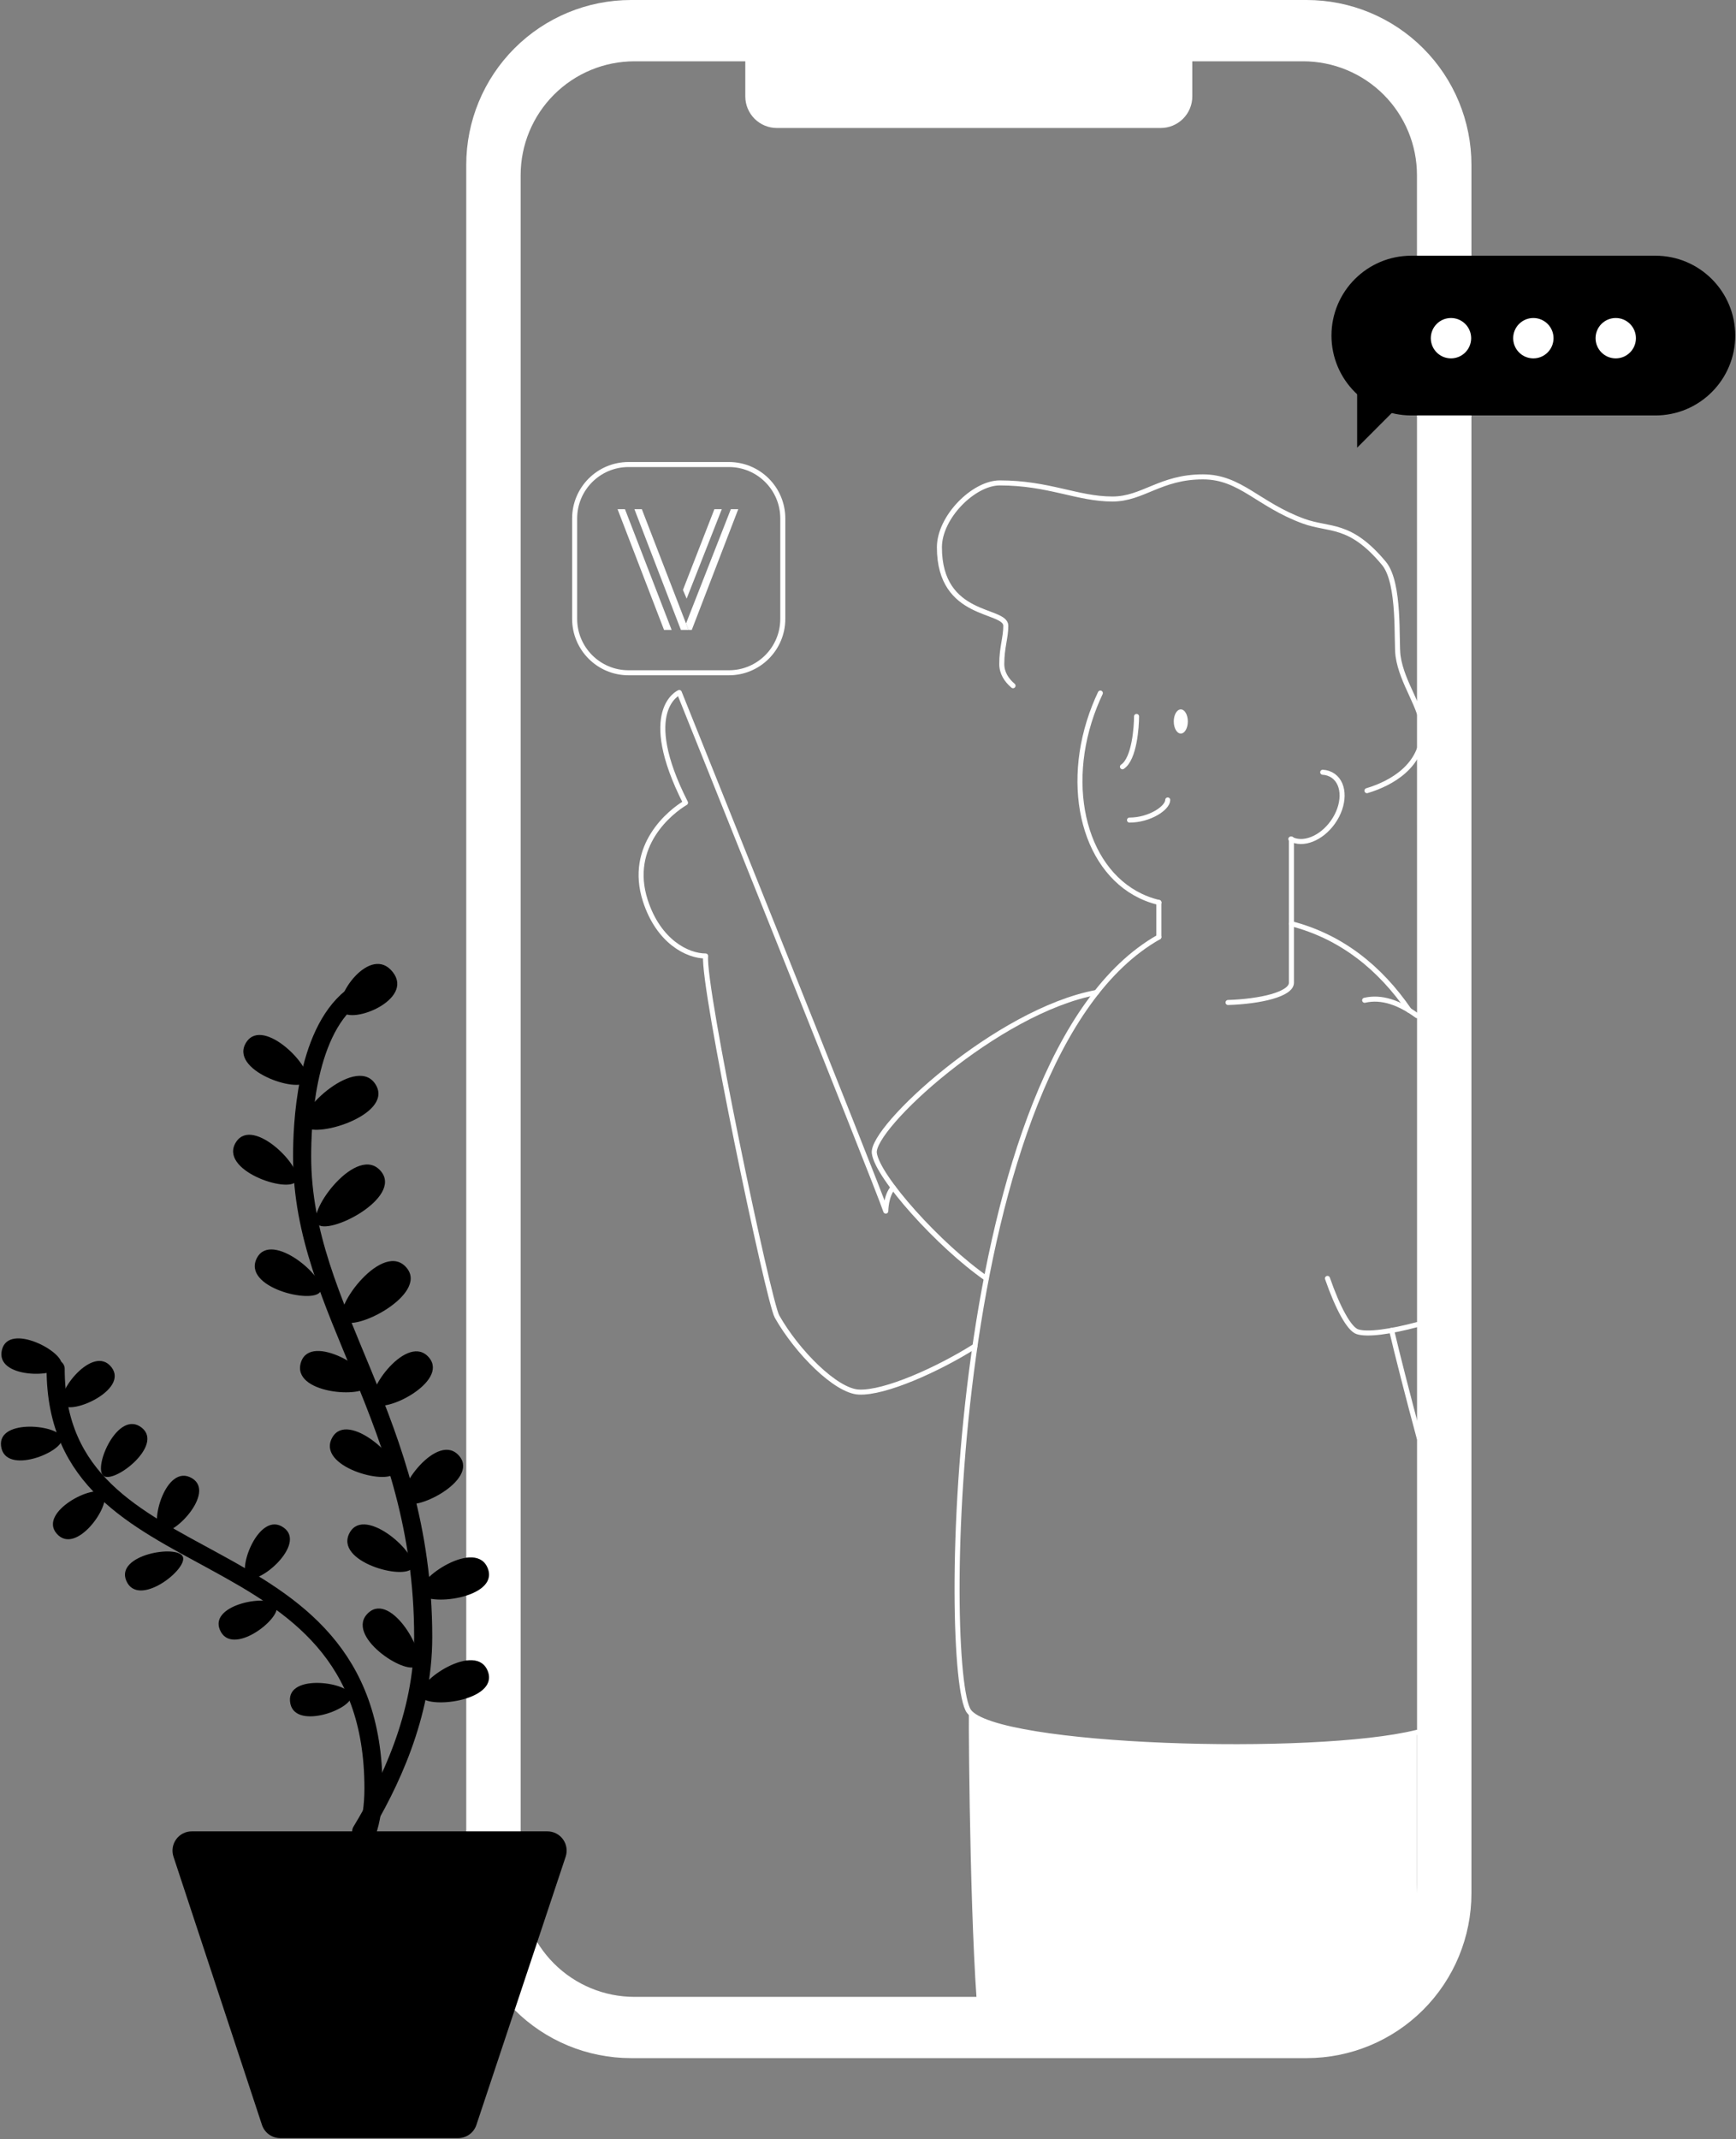 <svg width="863" height="1063" viewBox="0 0 863 1063" fill="none" xmlns="http://www.w3.org/2000/svg">
<rect x="0" y="0" width="863" height="1063" fill="#808080" stroke="none"/>
<path d="M649.56 0H313.7C291.973 0 271.137 8.631 255.774 23.994C240.411 39.357 231.78 60.194 231.78 81.92V940.76C231.78 962.487 240.411 983.323 255.774 998.686C271.137 1014.05 291.973 1022.68 313.7 1022.68H649.56C671.286 1022.68 692.123 1014.05 707.486 998.686C722.849 983.323 731.48 962.487 731.48 940.76V81.92C731.48 60.194 722.849 39.357 707.486 23.994C692.123 8.631 671.286 0 649.56 0V0ZM704.44 508V935.66C704.44 943.091 702.976 950.45 700.132 957.316C697.288 964.182 693.12 970.42 687.865 975.675C682.61 980.93 676.372 985.098 669.506 987.942C662.64 990.786 655.281 992.25 647.85 992.25H315.41C300.401 992.25 286.007 986.288 275.395 975.675C264.782 965.062 258.82 950.669 258.82 935.66V87.05C258.82 72.041 264.782 57.648 275.395 47.035C286.007 36.422 300.401 30.46 315.41 30.46H370.5V47.89C370.5 49.954 370.906 51.998 371.696 53.906C372.486 55.813 373.644 57.546 375.104 59.006C376.564 60.465 378.297 61.623 380.204 62.413C382.111 63.203 384.155 63.61 386.22 63.61H577C579.064 63.61 581.108 63.203 583.016 62.413C584.923 61.623 586.656 60.465 588.116 59.006C589.575 57.546 590.733 55.813 591.523 53.906C592.313 51.998 592.72 49.954 592.72 47.89V30.46H647.81C655.241 30.46 662.6 31.924 669.466 34.768C676.332 37.612 682.57 41.78 687.825 47.035C693.08 52.29 697.248 58.528 700.092 65.394C702.936 72.26 704.4 79.618 704.4 87.05L704.44 508Z" fill="white"/>
<path d="M822.93 127.06H701.59C679.67 127.06 661.9 144.83 661.9 166.75C661.9 188.67 679.67 206.44 701.59 206.44H822.93C844.85 206.44 862.62 188.67 862.62 166.75C862.62 144.83 844.85 127.06 822.93 127.06Z" fill="black"/>
<path d="M709.08 187.99L674.66 153.52V222.46L709.08 187.99Z" fill="black"/>
<path d="M721.31 178.08C726.849 178.08 731.34 173.589 731.34 168.05C731.34 162.511 726.849 158.02 721.31 158.02C715.77 158.02 711.28 162.511 711.28 168.05C711.28 173.589 715.77 178.08 721.31 178.08Z" fill="white"/>
<path d="M762.26 178.08C767.799 178.08 772.29 173.589 772.29 168.05C772.29 162.511 767.799 158.02 762.26 158.02C756.721 158.02 752.23 162.511 752.23 168.05C752.23 173.589 756.721 178.08 762.26 178.08Z" fill="white"/>
<path d="M803.22 178.08C808.759 178.08 813.25 173.589 813.25 168.05C813.25 162.511 808.759 158.02 803.22 158.02C797.68 158.02 793.19 162.511 793.19 168.05C793.19 173.589 797.68 178.08 803.22 178.08Z" fill="white"/>
<path d="M227.75 1062.43H139.31C137.298 1062.43 135.337 1061.8 133.707 1060.62C132.076 1059.44 130.86 1057.78 130.23 1055.87L86.23 922.55C85.758 921.111 85.635 919.58 85.87 918.084C86.105 916.588 86.692 915.169 87.582 913.944C88.472 912.719 89.641 911.723 90.991 911.037C92.341 910.351 93.835 909.996 95.35 910H272.12C273.635 910 275.129 910.36 276.479 911.051C277.828 911.742 278.994 912.743 279.881 913.972C280.767 915.201 281.349 916.624 281.579 918.122C281.808 919.62 281.678 921.152 281.2 922.59L236.82 1055.9C236.184 1057.8 234.966 1059.46 233.338 1060.63C231.711 1061.8 229.755 1062.43 227.75 1062.43V1062.43Z" fill="black"/>
<path d="M182.51 910.3C184.51 904.58 185.66 897.49 185.66 888.6C185.66 755.1 27.66 791.06 27.66 680.2" stroke="black" stroke-width="9" stroke-miterlimit="10" stroke-linecap="round"/>
<path d="M55.45 679.43C64 690.58 35.3 703.37 31.2 698C27.1 692.63 46.29 667.49 55.45 679.43Z" fill="black"/>
<path d="M195.36 483.16C205.78 496.73 174.99 509.16 170 502.63C165.01 496.1 184.21 468.63 195.36 483.16Z" fill="black"/>
<path d="M187 539.37C195.29 554.37 155 566.44 151 559.27C147 552.1 178.16 523.34 187 539.37Z" fill="black"/>
<path d="M576.09 465.61V448.43" stroke="white" stroke-width="2.5" stroke-miterlimit="10" stroke-linecap="round"/>
<path d="M189.43 582.07C200.29 595.29 162.86 614.47 157.66 608.14C152.46 601.81 177.82 567.91 189.43 582.07Z" fill="black"/>
<path d="M202.2 630.05C213.06 643.28 175.63 662.46 170.43 656.13C165.23 649.8 190.59 615.9 202.2 630.05Z" fill="black"/>
<path d="M213.35 674.68C223.22 686.68 190.49 703.08 185.76 697.32C181.03 691.56 202.78 661.8 213.35 674.68Z" fill="black"/>
<path d="M228.4 723.6C238.27 735.6 205.54 751.99 200.81 746.23C196.08 740.47 217.83 710.72 228.4 723.6Z" fill="black"/>
<path d="M1 670.6C4.57 657.01 32.27 671.85 30.56 678.36C28.85 684.87 -2.81 685.16 1 670.6Z" fill="black"/>
<path d="M0.53 718.55C-1.22 704.61 30.01 708.07 30.85 714.75C31.69 721.43 2.4 733.48 0.53 718.55Z" fill="black"/>
<path d="M28.12 762C19 751.26 47 737 51.38 742.14C55.76 747.28 37.87 773.41 28.12 762Z" fill="black"/>
<path d="M62.77 785.45C57.28 772.51 88.28 767.33 90.9 773.53C93.52 779.73 68.63 799.3 62.77 785.45Z" fill="black"/>
<path d="M109.31 809.88C103.83 796.94 134.82 791.76 137.45 797.96C140.08 804.16 115.18 823.73 109.31 809.88Z" fill="black"/>
<path d="M144.16 845.33C142.95 831.33 174.03 836 174.61 842.71C175.19 849.42 145.45 860.32 144.16 845.33Z" fill="black"/>
<path d="M70.49 709.45C81.49 718.22 56.66 737.52 51.41 733.32C46.16 729.12 58.73 700.05 70.49 709.45Z" fill="black"/>
<path d="M95.42 734.52C107.52 741.67 85.68 764.26 79.88 760.84C74.08 757.42 82.47 726.87 95.42 734.52Z" fill="black"/>
<path d="M141.09 759.12C152.47 767.37 128.59 787.81 123.14 783.85C117.69 779.89 128.91 750.28 141.09 759.12Z" fill="black"/>
<path d="M179.57 910C193.44 887.1 210.38 852.54 210.38 813.44C210.38 705.64 150.19 651.64 150.19 574.64C150.19 560.08 151.51 514.22 174.66 495.64" stroke="black" stroke-width="9" stroke-miterlimit="10" stroke-linecap="round"/>
<path d="M242.61 779.65C247.79 794.33 211.43 798.55 208.96 791.52C206.49 784.49 237.07 763.94 242.61 779.65Z" fill="black"/>
<path d="M183.19 801.35C194.73 790.92 212.64 822.83 207.11 827.83C201.58 832.83 170.83 812.52 183.19 801.35Z" fill="black"/>
<path d="M173.89 761.49C181.54 747.94 208.62 772.55 204.96 779.04C201.3 785.53 165.7 776 173.89 761.49Z" fill="black"/>
<path d="M165.19 714.29C172.84 700.74 199.93 725.351 196.26 731.831C192.59 738.311 157 728.79 165.19 714.29Z" fill="black"/>
<path d="M149.67 676.75C154.67 662 185.87 681.1 183.48 688.16C181.09 695.22 144.34 692.53 149.67 676.75Z" fill="black"/>
<path d="M127.74 625.05C135.02 611.29 162.74 635.15 159.29 641.73C155.84 648.31 120 639.77 127.74 625.05Z" fill="black"/>
<path d="M117.39 567.43C125.9 554.43 151.34 580.71 147.26 586.95C143.18 593.19 108.28 581.37 117.39 567.43Z" fill="black"/>
<path d="M122.48 517.84C130.99 504.84 156.43 531.12 152.36 537.36C148.29 543.6 113.37 531.78 122.48 517.84Z" fill="black"/>
<path d="M242.61 830.73C247.79 845.4 211.43 849.62 208.96 842.59C206.49 835.56 237.07 815 242.61 830.73Z" fill="black"/>
<path d="M622.6 1010.23L549.09 908.48C549.09 908.48 501 865 481.65 850.32C481.48 865.32 482.46 972.92 487.03 1010.23H622.6Z" fill="white"/>
<path d="M690.8 993.92H704.44V860C670 871 503 872 481.65 850.32C481.65 852 513.7 938.94 571.36 1006.27H690.8V993.92Z" fill="white"/>
<path d="M444 590.1C440.36 594.1 440.34 601.8 440.34 601.8C435.86 588.37 337.68 344.11 337.68 344.11C337.68 344.11 317.35 352.73 340.78 398.89C333.2 403.37 312.05 420.28 320.78 447.47C327.36 467.91 341.78 475.03 350.78 475.03C349.23 490.38 382.01 646.66 386.26 654.17C396.26 671.83 415.56 691.17 426.91 691.72C439.91 692.37 466.49 680.39 484.64 668.92" stroke="white" stroke-width="2.5" stroke-linecap="round" stroke-linejoin="round"/>
<path d="M545.1 493.15C495.68 502.35 433 560.46 434.64 573C436.17 584.83 466.91 619 490.34 635.26" stroke="white" stroke-width="2.5" stroke-miterlimit="10" stroke-linecap="round"/>
<path d="M576.09 465.61C470.09 525.38 468.09 831.61 481.65 850.32C494.93 868.72 653.45 873.54 704.44 860.79" stroke="white" stroke-width="2.5" stroke-miterlimit="10" stroke-linecap="round"/>
<path d="M700.55 502.05C686 480.87 666.85 465.46 642 459" stroke="white" stroke-width="2.5" stroke-miterlimit="10" stroke-linecap="round"/>
<path d="M691.82 661.08C694.5 672.57 700 694.08 705.5 714.5" stroke="white" stroke-width="2.5" stroke-miterlimit="10" stroke-linecap="round"/>
<path d="M659.91 635.24C665.07 650.12 670.73 660.42 674.81 661.74C679.81 663.35 691.18 661.74 704.44 658.21" stroke="white" stroke-width="2.5" stroke-miterlimit="10" stroke-linecap="round"/>
<path d="M704.44 504.68C695.67 498.24 686.81 495.08 678.39 497.04" stroke="white" stroke-width="2.5" stroke-miterlimit="10" stroke-linecap="round"/>
<path d="M642 416.92V488.29C642 494.07 626.47 497.64 610.48 498.14" stroke="white" stroke-width="2.5" stroke-miterlimit="10" stroke-linecap="round"/>
<path d="M641.71 416.92C647.71 420.21 656.77 416.7 662.54 408.64C668.63 400.13 668.75 389.79 662.81 385.53C661.26 384.444 659.431 383.823 657.54 383.74" stroke="white" stroke-width="2.5" stroke-miterlimit="10" stroke-linecap="round"/>
<path d="M547 344.38C545.993 346.52 545.043 348.71 544.15 350.95C528.03 391.72 539.56 434.49 569.9 446.48C571.926 447.282 574.008 447.934 576.13 448.43" stroke="white" stroke-width="2.5" stroke-miterlimit="10" stroke-linecap="round"/>
<path d="M679.54 392.89C691.81 389.22 707.22 380.47 707.22 362.89C707.22 351.89 696.95 339.79 695 325.96C694 318.96 696.18 289.81 688 279.96C671 259.53 661 263.71 648 258.96C625.36 250.68 616.69 236.96 598 236.96C576.78 236.96 568.19 247.96 553 247.96C535.63 247.96 521.38 239.96 497 239.96C484 239.96 467 256.96 467 271.96C467 307.42 500 302.34 500 310.96C500 316.96 498 321.72 498 329.96C498 334.33 500.32 337.96 503.6 340.73" stroke="white" stroke-width="2.5" stroke-miterlimit="10" stroke-linecap="round"/>
<path d="M362.36 230.83H312.45C297.66 230.83 285.67 242.82 285.67 257.61V307.52C285.67 322.31 297.66 334.3 312.45 334.3H362.36C377.15 334.3 389.14 322.31 389.14 307.52V257.61C389.14 242.82 377.15 230.83 362.36 230.83Z" stroke="white" stroke-width="2.5" stroke-miterlimit="10"/>
<path d="M565 356C565 361 564 377 558 381" stroke="white" stroke-width="2.5" stroke-miterlimit="10" stroke-linecap="round"/>
<path d="M561.5 407.5C571.5 407.5 580.5 401.5 580.5 397.5" stroke="white" stroke-width="2.5" stroke-miterlimit="10" stroke-linecap="round"/>
<path d="M587 364.5C588.933 364.5 590.5 361.814 590.5 358.5C590.5 355.186 588.933 352.5 587 352.5C585.067 352.5 583.5 355.186 583.5 358.5C583.5 361.814 585.067 364.5 587 364.5Z" fill="white"/>
<path d="M307 253H310.68L333.882 313H330.101L307 253Z" fill="white"/>
<path d="M315.382 253H319.062L342.264 313H338.482L315.382 253Z" fill="white"/>
<path d="M367 253H363.32L341.037 309.824L342.264 313H343.899L367 253Z" fill="white"/>
<path d="M358.823 253H355.143L339.504 293.147L341.344 297.471L358.823 253Z" fill="white"/>
</svg>
